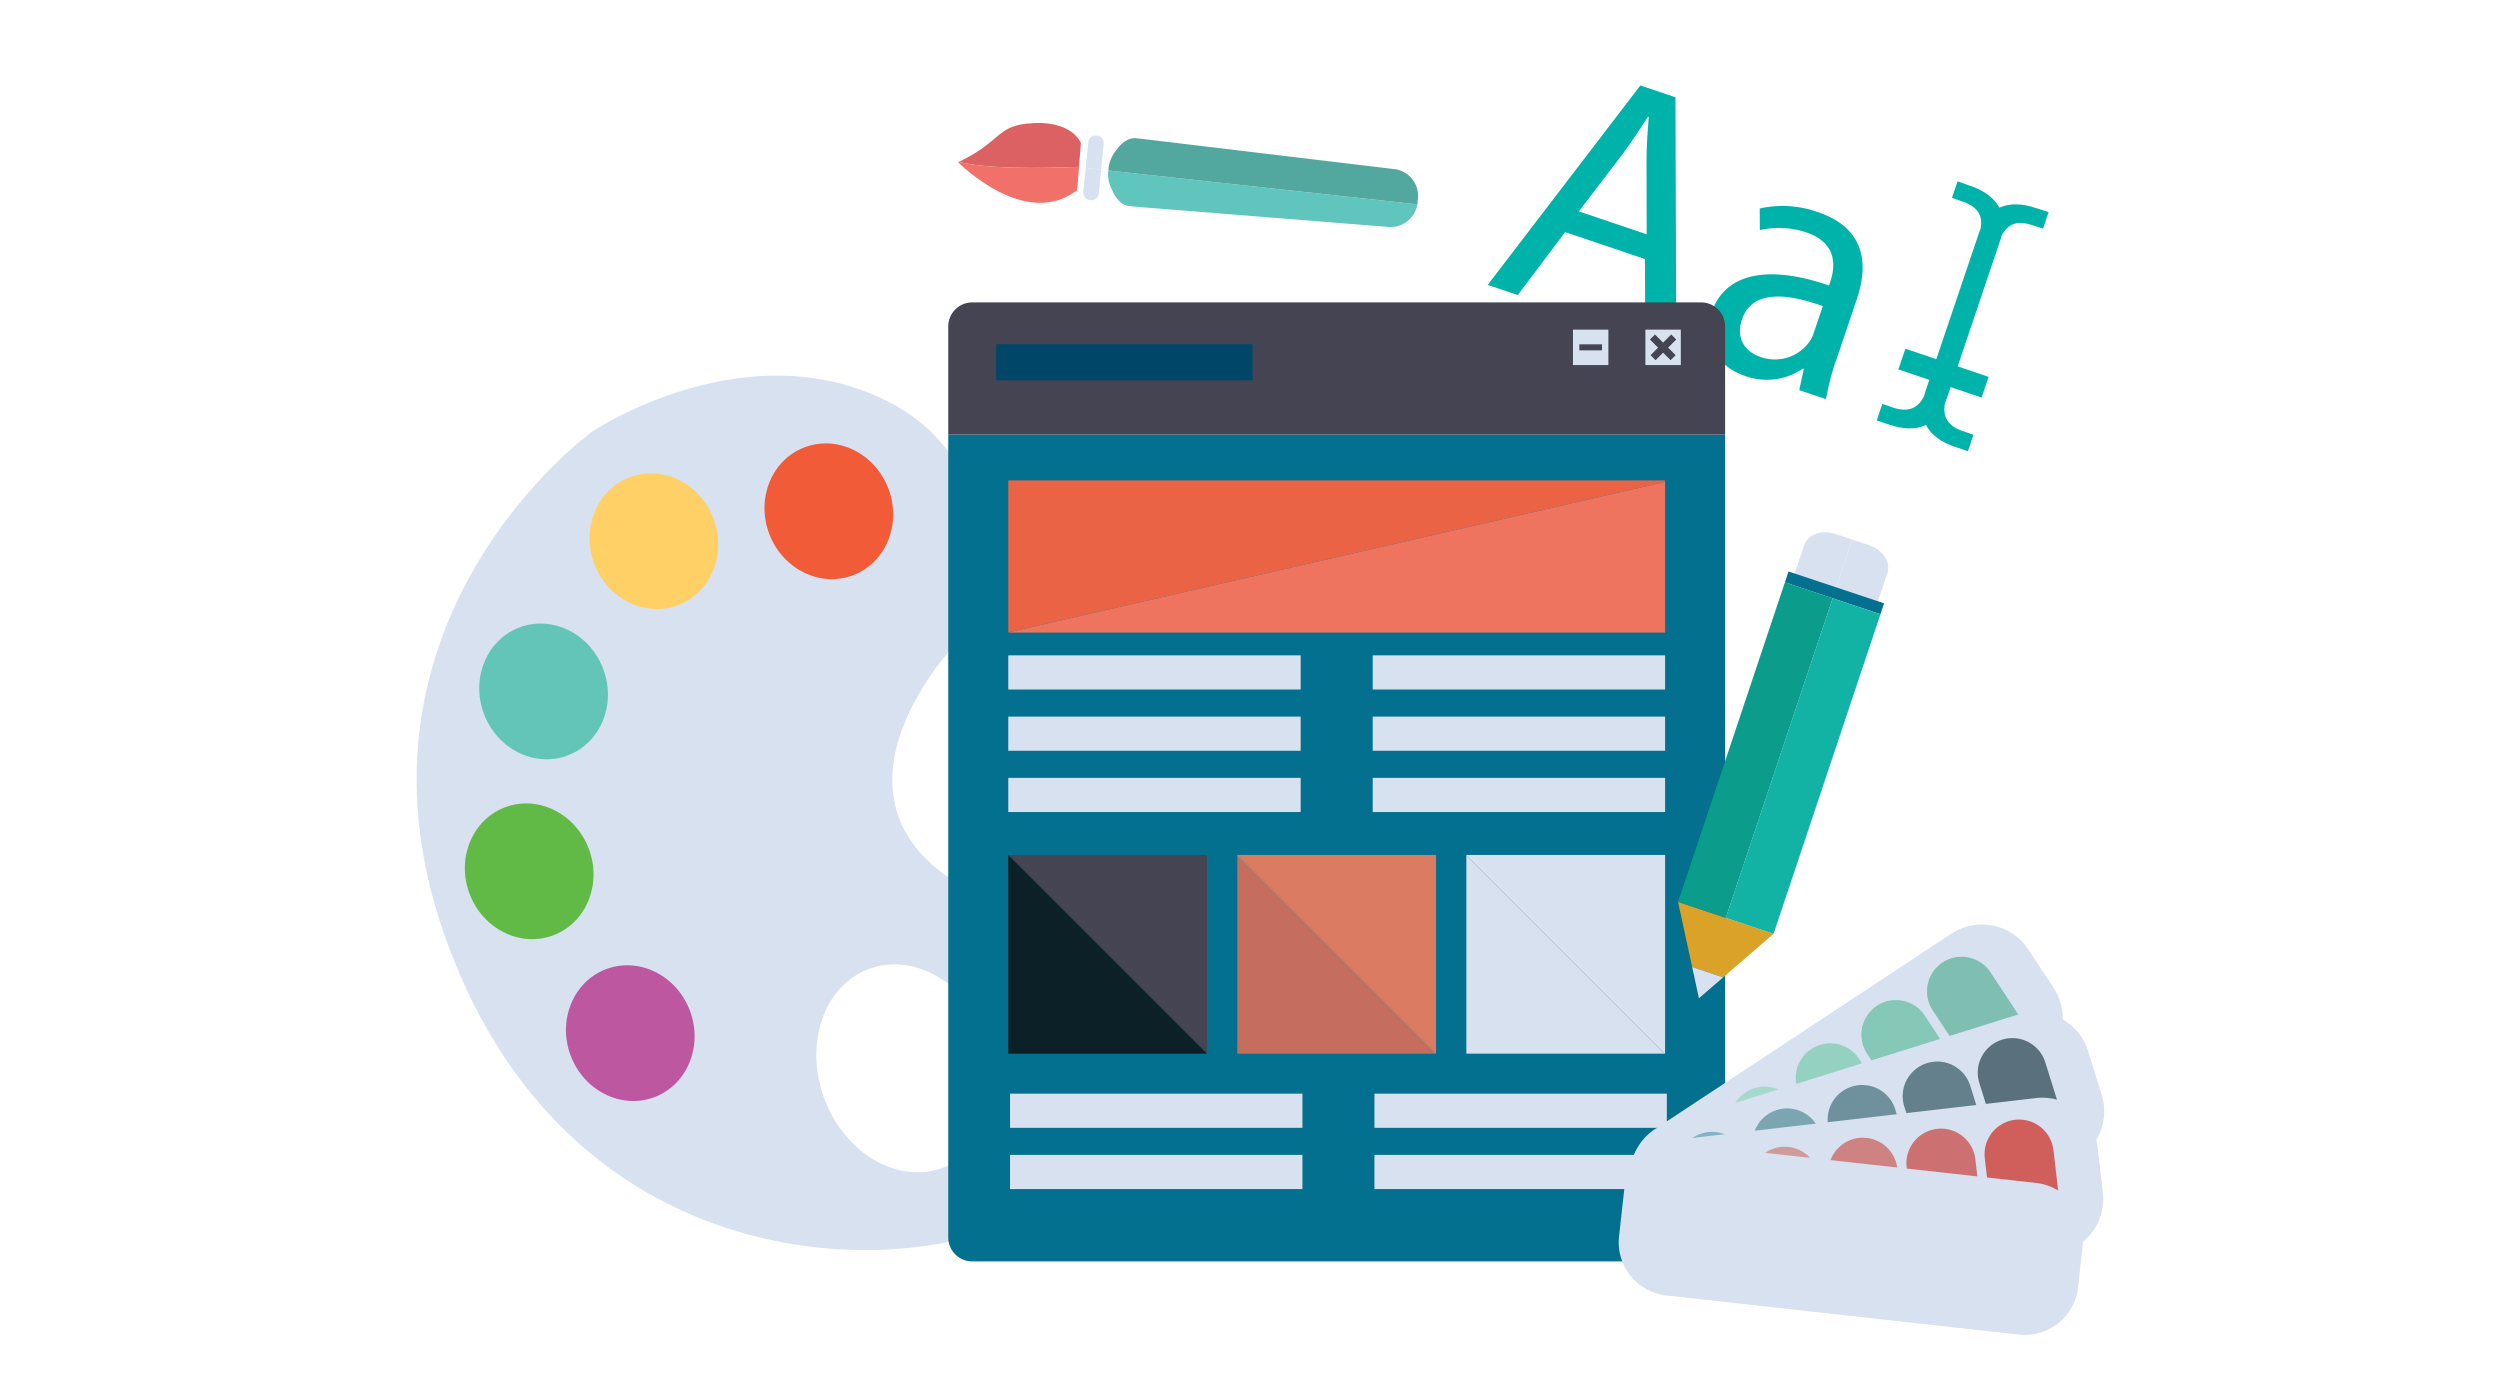 <svg id="Layer_1" data-name="Layer 1" xmlns="http://www.w3.org/2000/svg" viewBox="0 0 537.054 296.44"><title>ptex-icons-export</title><path d="M206.594,136.835s14.356-35.55-16.229-50.764c-30.594-15.209-63.162,6.651-63.162,6.651S71.492,132.907,95.521,200.98c24.014,68.056,86.226,73.887,116.702,63.544,30.479-10.339,20.024-55.972-8.561-76.084C175.084,168.341,206.594,136.835,206.594,136.835Zm5.572,86.092c4.423,11.785.158,24.277-9.515,27.91-9.686,3.637-21.118-2.963-25.544-14.749-4.426-11.785-.162-24.285,9.52-27.923C196.304,204.534,207.739,211.139,212.166,222.927Z" fill="#d7e1f0"/><path d="M190.865,105.018c2.854,7.594-.568,15.911-7.648,18.57-7.077,2.656-15.134-1.351-17.984-8.947-2.851-7.592.574-15.911,7.65-18.567C179.97,93.414,188.015,97.425,190.865,105.018Z" fill="#f15b37"/><path d="M153.283,111.434c2.858,7.603-.558,15.921-7.648,18.579-7.07,2.656-15.127-1.351-17.982-8.956-2.847-7.585.586-15.891,7.659-18.547C142.395,99.849,150.439,103.851,153.283,111.434Z" fill="#ffd066"/><path d="M129.59,143.723c2.854,7.602-.565,15.908-7.652,18.567-7.073,2.658-15.126-1.341-17.981-8.944-2.851-7.594.578-15.915,7.652-18.57C118.691,132.117,126.738,136.129,129.59,143.723Z" fill="#62c5b8"/><path d="M126.496,182.362c2.854,7.603-.575,15.913-7.651,18.568-7.074,2.656-15.128-1.342-17.982-8.945-2.851-7.594.578-15.913,7.651-18.571C115.592,170.76,123.645,174.769,126.496,182.362Z" fill="#62ba46"/><path d="M148.21,217.133c2.851,7.594-.568,15.909-7.654,18.569-7.074,2.656-15.12-1.355-17.971-8.948s0.569-15.911,7.641-18.567C137.312,205.527,145.36,209.539,148.21,217.133Z" fill="#bc57a0"/><path d="M336.222,49.86l-10.17,13.527L319.587,61.204l32.799-42.849,7.54,2.548,0.167,53.983-6.68-2.256L353.384,55.657Zm17.52,0.478-0.033-15.533c-0.009-3.524.242-6.639,0.47-9.682l-0.143-.049c-1.689,2.63-3.473,5.308-5.401,7.937l-9.47,12.403Z" fill="#00b3aa"/><path d="M386.519,83.813l0.978-4.55-0.215-.072a13.666,13.666,0,0,1-12.377,1.58c-7.037-2.377-8.954-8.546-7.254-13.572,2.836-8.402,11.859-10.476,25.264-5.867l0.241-.718c0.971-2.873,1.929-8.31-5.182-10.712a18.287,18.287,0,0,0-9.921-.472L378.023,44.778a22.768,22.768,0,0,1,12.462.769c10.628,3.591,10.764,11.717,8.41,18.683l-4.392,12.999a51.6,51.6,0,0,0-2.239,8.524Zm5.06-18.054c-6.845-2.471-15.087-3.895-17.366,2.856-1.383,4.093.691,6.953,3.922,8.045a9.125,9.125,0,0,0,10.367-2.978,6.979,6.979,0,0,0,1.039-1.889Z" fill="#00b3aa"/><path d="M421.455,92.543c-3.084-1.101-4.169-3.074-3.638-5.896,0.145-.341.281-0.698,0.41-1.076,0.084-.253.377-1.12,0.817-2.418,2.555,0.864,4.952,1.673,6.648,2.246l1.5-4.446c-1.758-.594-4.135-1.396-6.647-2.245,3.241-9.596,8.746-25.895,9.186-27.2,0.104-.303.189-0.6,0.265-0.893,1.234-2.4,3.172-3.335,6.337-2.325l2.554,0.819,1.197-3.546-2.686-.863c-2.938-.993-5.674-1.11-7.888-0.088-1.144-2.155-3.39-3.722-6.328-4.715l-2.66-.942L419.326,42.502l2.526,0.898c3.129,1.115,4.104,3.034,3.629,5.691-0.117.279-.228,0.567-0.33,0.871-0.44,1.305-5.946,17.602-9.189,27.199-2.535-.857-4.915-1.66-6.649-2.246l-1.501,4.445c1.704,0.576,4.098,1.385,6.649,2.246-0.438,1.297-.731,2.163-0.816,2.418-0.128.379-.234,0.746-0.327,1.105-1.29,2.563-3.349,3.476-6.467,2.483l-2.489-.841-1.198,3.545,2.744,0.926c2.857,0.965,5.585,1.127,7.837.043,1.132,2.226,3.4,3.752,6.257,4.718l2.742,0.927,1.199-3.546Z" fill="#00b3aa"/><path d="M203.705,93.361V265.817a5.162,5.162,0,0,0,5.162,5.161H365.429a5.162,5.162,0,0,0,5.164-5.161V93.361h-166.888Z" fill="#02708e"/><path d="M370.593,70.125a5.162,5.162,0,0,0-5.164-5.162H208.867a5.162,5.162,0,0,0-5.162,5.162V93.361h166.888V70.125Z" fill="#444453"/><rect x="353.464" y="70.81" width="7.611" height="7.611" fill="#d7e1f0"/><polygon points="360.092 72.935 359.018 71.857 357.269 73.606 355.521 71.857 354.444 72.934 356.193 74.681 354.576 76.297 355.652 77.375 357.269 75.758 358.884 77.375 359.961 76.297 358.346 74.681 360.092 72.935" fill="#444453"/><rect x="337.906" y="70.81" width="7.612" height="7.611" fill="#d7e1f0"/><rect x="339.276" y="73.971" width="4.875" height="1.29" fill="#444453"/><rect x="214.012" y="73.948" width="55.063" height="7.743" fill="#004668"/><rect x="216.6" y="140.783" width="62.813" height="7.342" fill="#d7e1f0"/><rect x="294.886" y="140.783" width="62.813" height="7.342" fill="#d7e1f0"/><rect x="216.6" y="153.942" width="62.813" height="7.342" fill="#d7e1f0"/><rect x="294.886" y="153.942" width="62.813" height="7.342" fill="#d7e1f0"/><rect x="216.6" y="167.1" width="62.813" height="7.342" fill="#d7e1f0"/><rect x="294.886" y="167.1" width="62.813" height="7.342" fill="#d7e1f0"/><polygon points="216.6 183.662 259.292 226.353 259.292 183.662 216.6 183.662" fill="#444453"/><polygon points="216.6 226.353 259.292 226.353 216.6 183.662 216.6 226.353" fill="#0c2027"/><polygon points="308.365 226.353 265.803 183.793 265.803 226.353 308.365 226.353" fill="#c66e5d"/><polygon points="308.495 226.353 308.495 183.662 265.803 183.662 265.803 183.793 308.365 226.353 308.495 226.353" fill="#db7b62"/><polygon points="357.698 226.353 357.698 183.662 315.006 183.662 315.006 183.819 357.542 226.353 357.698 226.353" fill="#d7e1f0"/><polygon points="357.542 226.353 315.006 183.819 315.006 226.353 357.542 226.353" fill="#d7e1f0"/><rect x="216.977" y="234.94" width="62.815" height="7.341" fill="#d7e1f0"/><rect x="295.262" y="234.94" width="62.813" height="7.341" fill="#d7e1f0"/><rect x="216.977" y="248.097" width="62.815" height="7.343" fill="#d7e1f0"/><rect x="295.262" y="248.097" width="62.813" height="7.343" fill="#d7e1f0"/><polygon points="357.698 103.2 216.6 103.2 216.6 135.857 357.698 103.52 357.698 103.2" fill="#eb6345"/><polygon points="216.6 135.857 216.6 135.894 357.698 135.894 357.698 103.52 216.6 135.857" fill="#ee7460"/><path d="M402.64,131.515l2.808-8.401c0.78-2.331-.956-4.998-3.868-5.972l-3.666-1.226-4.216,12.609Z" fill="#d7e1f0"/><path d="M397.914,115.916l-3.665-1.225c-2.912-.974-5.902.113-6.682,2.444l-2.81,8.401,8.941,2.989Z" fill="#d7e1f0"/><polygon points="381.001 200.605 360.483 193.743 363.512 207.739 370.164 209.964 381.001 200.605" fill="#daa228"/><polygon points="370.164 209.964 363.512 207.739 364.964 214.455 370.164 209.964" fill="#d7e1f0"/><rect x="392.857" y="116.54" width="2.461" height="21.634" transform="translate(148.63 460.937) rotate(-71.563)" fill="#02708e"/><polygon points="402.64 131.515 393.699 128.525 391.042 136.467 370.743 197.174 381.001 200.605 403.956 131.955 402.64 131.515" fill="#12b3a5"/><polygon points="384.757 125.536 383.44 125.094 360.483 193.743 370.743 197.174 391.042 136.467 393.699 128.525 384.757 125.536" fill="#0b9c8b"/><path d="M440.754,212.468a11.469,11.469,0,0,1-3.261,15.887L373.822,270.348a11.468,11.468,0,0,1-15.887-3.26l-5.425-8.226a11.469,11.469,0,0,1,3.259-15.887l63.672-41.994a11.469,11.469,0,0,1,15.887,3.259Z" fill="#d7e1f0"/><path d="M370.004,272.459a11.88,11.88,0,0,1-12.468-5.108l-5.425-8.226a11.946,11.946,0,0,1,3.396-16.548l63.67-41.993a11.933,11.933,0,0,1,16.548,3.395l5.428,8.227a11.942,11.942,0,0,1-3.397,16.548L374.086,270.747A11.903,11.903,0,0,1,370.004,272.459Zm53.456-72.654a10.907,10.907,0,0,0-3.755,1.577l-63.672,41.993a10.988,10.988,0,0,0-3.122,15.224l5.424,8.226a10.979,10.979,0,0,0,15.224,3.124l63.672-41.994a10.989,10.989,0,0,0,3.124-15.223l-5.425-8.227A10.929,10.929,0,0,0,423.46,199.805Z" fill="#d7e1f0"/><path d="M377.048,254.959a7.427,7.427,0,0,1-2.111,10.288h0a7.423,7.423,0,0,1-10.287-2.11l-5.865-8.89a7.427,7.427,0,0,1,2.111-10.288h0a7.427,7.427,0,0,1,10.289,2.111Z" fill="#bbe2d5"/><path d="M391.15,245.659a7.427,7.427,0,0,1-2.111,10.288h0a7.427,7.427,0,0,1-10.289-2.11l-5.864-8.89a7.427,7.427,0,0,1,2.112-10.289h0a7.427,7.427,0,0,1,10.287,2.11Z" fill="#a6d9cb"/><path d="M433.453,217.759a7.427,7.427,0,0,1-2.11,10.288h0a7.426,7.426,0,0,1-10.289-2.111l-5.863-8.89a7.426,7.426,0,0,1,2.112-10.289h0a7.429,7.429,0,0,1,10.289,2.111Z" fill="#7fbfb1"/><path d="M419.352,227.059a7.427,7.427,0,0,1-2.11,10.289h0a7.425,7.425,0,0,1-10.289-2.112l-5.864-8.889a7.428,7.428,0,0,1,2.11-10.288h0a7.429,7.429,0,0,1,10.291,2.111Z" fill="#85c8b7"/><path d="M405.251,236.359A7.426,7.426,0,0,1,403.14,246.647h0a7.427,7.427,0,0,1-10.289-2.111l-5.861-8.89a7.427,7.427,0,0,1,2.108-10.289h0a7.426,7.426,0,0,1,10.289,2.111Z" fill="#94d1c0"/><path d="M451.031,235.322a11.466,11.466,0,0,1-7.527,14.364L370.7,272.425a11.468,11.468,0,0,1-14.365-7.529l-2.937-9.405a11.467,11.467,0,0,1,7.527-14.365l72.805-22.738a11.469,11.469,0,0,1,14.365,7.528Z" fill="#d7e1f0"/><path d="M366.448,273.397a11.878,11.878,0,0,1-10.569-8.358l-2.936-9.406a11.943,11.943,0,0,1,7.84-14.963L433.587,217.931a11.935,11.935,0,0,1,14.962,7.842l2.939,9.406a11.948,11.948,0,0,1-7.84,14.963l-72.805,22.739A11.884,11.884,0,0,1,366.448,273.397Zm71.468-55.03a10.935,10.935,0,0,0-4.043.477l-72.806,22.738a10.988,10.988,0,0,0-7.213,13.766l2.938,9.406a10.979,10.979,0,0,0,13.766,7.213l72.805-22.739a10.988,10.988,0,0,0,7.215-13.765l-2.939-9.406A10.928,10.928,0,0,0,437.915,218.368Z" fill="#d7e1f0"/><path d="M378.058,258.529a7.427,7.427,0,0,1-4.875,9.302h0a7.427,7.427,0,0,1-9.303-4.874l-3.176-10.165a7.427,7.427,0,0,1,4.874-9.302h0a7.425,7.425,0,0,1,9.303,4.874Z" fill="#7fb4c0"/><path d="M394.181,253.494a7.427,7.427,0,0,1-4.874,9.303h0a7.427,7.427,0,0,1-9.303-4.875L376.829,247.757a7.428,7.428,0,0,1,4.874-9.304h0a7.429,7.429,0,0,1,9.303,4.875Z" fill="#7aa5b1"/><path d="M442.554,238.387a7.427,7.427,0,0,1-4.876,9.302h0a7.426,7.426,0,0,1-9.303-4.874l-3.174-10.165a7.426,7.426,0,0,1,4.874-9.303h0a7.426,7.426,0,0,1,9.303,4.875Z" fill="#5a717d"/><path d="M426.43,243.422a7.428,7.428,0,0,1-4.876,9.302h0a7.425,7.425,0,0,1-9.301-4.874L409.076,237.684a7.428,7.428,0,0,1,4.875-9.302h0a7.427,7.427,0,0,1,9.303,4.875Z" fill="#65808d"/><path d="M410.305,248.457a7.426,7.426,0,0,1-4.875,9.303h0a7.426,7.426,0,0,1-9.303-4.874l-3.174-10.164a7.428,7.428,0,0,1,4.874-9.304h0a7.428,7.428,0,0,1,9.303,4.875Z" fill="#6f919e"/><path d="M451.256,256.223a11.468,11.468,0,0,1-10.07,12.713L365.423,277.729a11.468,11.468,0,0,1-12.713-10.07l-1.136-9.789a11.468,11.468,0,0,1,10.07-12.713l75.763-8.792a11.468,11.468,0,0,1,12.713,10.07Z" fill="#d7e1f0"/><path d="M363.252,278.255A11.947,11.947,0,0,1,352.235,267.714l-1.136-9.788a11.945,11.945,0,0,1,10.489-13.242l75.763-8.792A11.932,11.932,0,0,1,450.595,246.38l1.134,9.789a11.943,11.943,0,0,1-10.488,13.242l-75.765,8.793A12.129,12.129,0,0,1,363.252,278.255ZM439.512,236.792a11.278,11.278,0,0,0-2.051.047L361.697,245.632a10.993,10.993,0,0,0-9.65,12.184l1.136,9.787a10.991,10.991,0,0,0,10.135,9.697,11.11,11.11,0,0,0,2.049-.047l75.765-8.792a10.991,10.991,0,0,0,9.648-12.184l-1.136-9.789A10.991,10.991,0,0,0,439.512,236.792Z" fill="#d7e1f0"/><path d="M375.239,265.445a7.43,7.43,0,0,1-6.523,8.234h0a7.426,7.426,0,0,1-8.233-6.522l-1.229-10.578a7.429,7.429,0,0,1,6.523-8.233h0a7.427,7.427,0,0,1,8.232,6.521Z" fill="#ddc4c3"/><path d="M392.017,263.499a7.426,7.426,0,0,1-6.521,8.232h0a7.426,7.426,0,0,1-8.233-6.52l-1.228-10.578a7.428,7.428,0,0,1,6.52-8.233h0a7.428,7.428,0,0,1,8.234,6.522Z" fill="#ce9a9a"/><path d="M442.355,257.656a7.427,7.427,0,0,1-6.523,8.233h0a7.426,7.426,0,0,1-8.232-6.521L426.372,248.79a7.429,7.429,0,0,1,6.523-8.233h0a7.427,7.427,0,0,1,8.232,6.521Z" fill="#d05f5c"/><path d="M425.576,259.603a7.426,7.426,0,0,1-6.523,8.233h0a7.427,7.427,0,0,1-8.232-6.52l-1.227-10.579a7.426,7.426,0,0,1,6.521-8.233h0a7.426,7.426,0,0,1,8.232,6.521Z" fill="#cc7071"/><path d="M408.798,261.551a7.43,7.43,0,0,1-6.523,8.234h0a7.425,7.425,0,0,1-8.232-6.521l-1.228-10.579a7.428,7.428,0,0,1,6.523-8.234h0a7.429,7.429,0,0,1,8.232,6.523Z" fill="#ce8282"/><path d="M446.404,276.565a11.467,11.467,0,0,1-12.663,10.132l-75.805-8.418a11.467,11.467,0,0,1-10.131-12.663l1.087-9.794a11.466,11.466,0,0,1,12.661-10.131l75.808,8.418a11.466,11.466,0,0,1,10.131,12.663Z" fill="#d7e1f0"/><circle cx="355.912" cy="262.993" r="3.59" transform="translate(55.239 587.699) rotate(-83.662)" fill="#d7e1f0"/><path d="M235.598,29.125a1.67,1.67,0,0,0-1.823,1.502l-0.056.565-0.487,4.893,3.321,0.365,0.547-5.491A1.678,1.678,0,0,0,235.598,29.125Z" fill="#d7e1f0"/><path d="M232.724,41.162a1.67,1.67,0,1,0,3.323.332l0.505-5.045-3.321-.365Z" fill="#d7e1f0"/><path d="M238.1,36.619c-0.015.088-.031,0.176-0.039,0.259a7.273,7.273,0,0,0,.865,3.988c0.759,1.798,2.008,3.248,3.723,3.418l0.596,0.043c0.043,0.004.085,0.025,0.139,0.031l54.77,4.384a5.829,5.829,0,0,0,6.325-4.841Z" fill="#5fc5bd"/><path d="M304.534,43.514c0.013-.139-0.005-0.272.004-0.412,0.019-.14.063-0.267,0.078-0.407a5.833,5.833,0,0,0-5.22-6.385l-54.555-6.536c-0.056-.005-0.1.011-0.142,0.007l-0.592-.081c-1.716-.171-3.23,1.007-4.327,2.614a7.301,7.301,0,0,0-1.637,3.743c-0.013.129-.011,0.271-0.019,0.412-0.007.048-.017,0.098-0.024,0.149l66.38,7.282C304.502,43.773,304.521,43.645,304.534,43.514Z" fill="#52a89e"/><path d="M231.794,35.849l0.408-5.13s-1.949-5.245-11.681-4.158c-6.463.731-5.643,3.954-14.536,8.208C208.948,35.553,215.916,36.511,231.794,35.849Z" fill="#dc6162"/><path d="M205.986,34.769c-0.055.026-.109,0.053-0.165,0.079,0,0,14.415,14.658,25.578,5.975l0.395-4.974C215.916,36.511,208.948,35.553,205.986,34.769Z" fill="#f2706a"/></svg>
